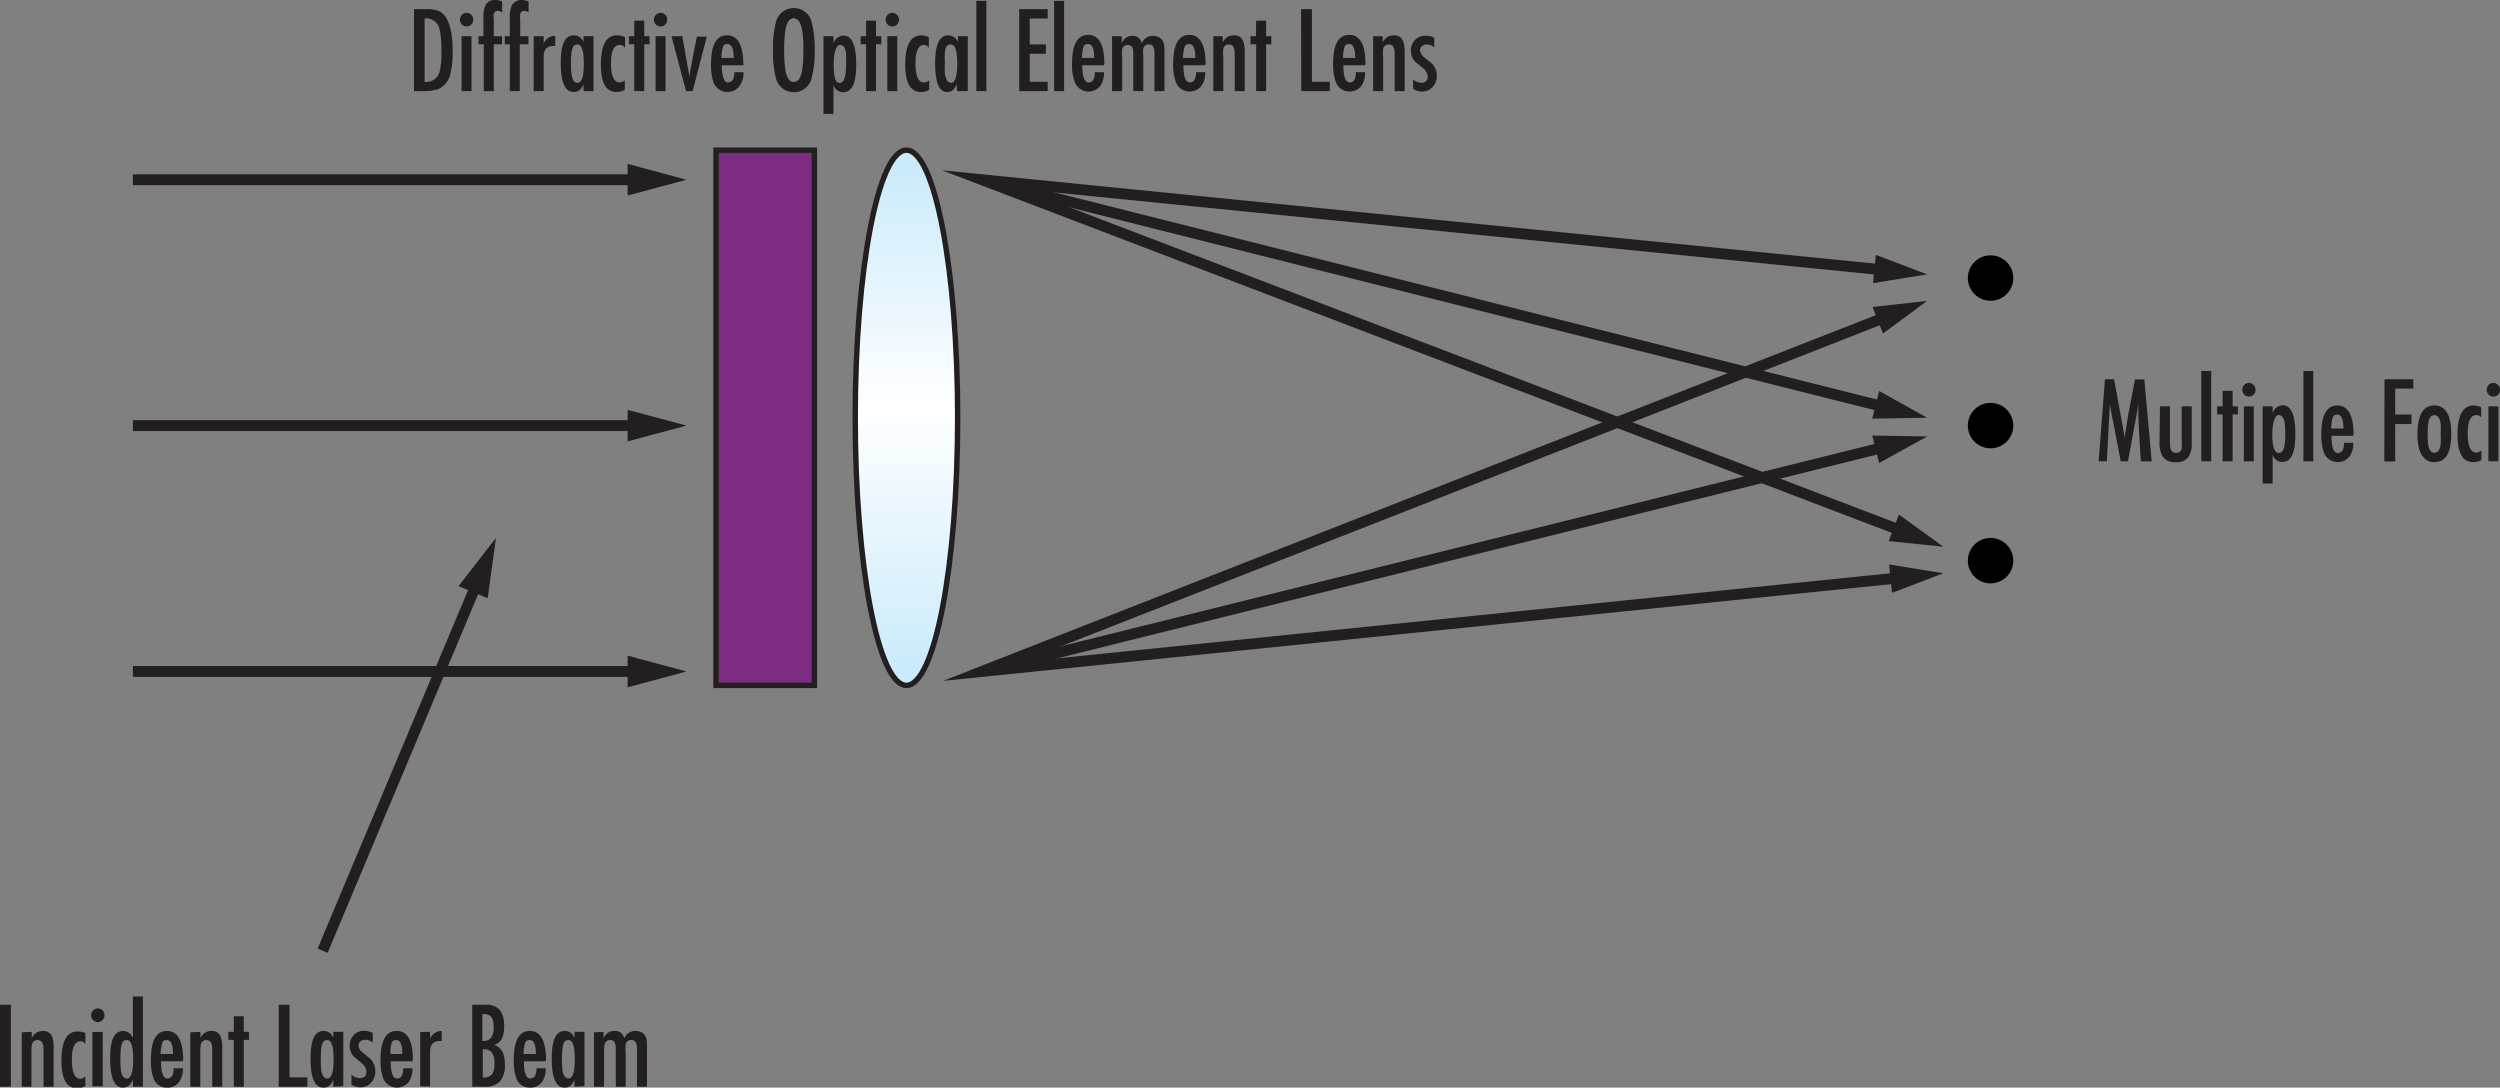 <svg xmlns="http://www.w3.org/2000/svg" xmlns:xlink="http://www.w3.org/1999/xlink" viewBox="0 0 229.91 100.02"><rect x="0" y="0" width="229.91" height="100.02" fill="#808080" stroke="none"/><defs><style>.cls-1{fill:#231f20;}.cls-2{fill:#7e2e82;}.cls-2,.cls-3,.cls-4{stroke:#231f20;}.cls-2,.cls-3{stroke-width:0.5px;}.cls-3{stroke-linejoin:round;fill:url(#linear-gradient);}.cls-4{fill:none;stroke-miterlimit:10;}</style><linearGradient id="linear-gradient" x1="83.36" y1="63.03" x2="83.36" y2="13.81" gradientUnits="userSpaceOnUse"><stop offset="0" stop-color="#c7eafb"/><stop offset="0.52" stop-color="#fff"/><stop offset="1" stop-color="#c7eafb"/></linearGradient></defs><g id="Layer_2" data-name="Layer 2"><g id="Layer_2-2" data-name="Layer 2"><path class="cls-1" d="M38.07.84h1.09A3.12,3.12,0,0,1,40.32,1c.87.37,1.31,1.61,1.31,3.74a8,8,0,0,1-.2,2,2,2,0,0,1-1.16,1.47,5.09,5.09,0,0,1-1.53.17h-.67Zm2.52,3.9a8.14,8.14,0,0,0-.16-2,1.26,1.26,0,0,0-1.38-1.05V7.53a1.26,1.26,0,0,0,1.37-.9A7,7,0,0,0,40.59,4.74Z"/><path class="cls-1" d="M42.92,2.43a.6.6,0,0,1-.44-.18.64.64,0,0,1-.18-.45.61.61,0,0,1,.62-.62.55.55,0,0,1,.42.19.58.58,0,0,1,.18.43.68.68,0,0,1-.17.45A.6.6,0,0,1,42.92,2.43Zm.44.9V8.38h-.91V3.33Z"/><path class="cls-1" d="M44,3.33h.46V1.7A2.82,2.82,0,0,1,44.62.53.93.93,0,0,1,45.56,0a1.63,1.63,0,0,1,.62.14v1A.79.79,0,0,0,45.8,1a.37.37,0,0,0-.39.28,2,2,0,0,0,0,.53V3.33h.76v.74h-.76V8.38h-.92V4.07H44Z"/><path class="cls-1" d="M46.42,3.33h.46V1.7A3,3,0,0,1,47.05.53,1,1,0,0,1,48,0a1.58,1.58,0,0,1,.61.14v1A.79.79,0,0,0,48.23,1a.37.37,0,0,0-.39.28,2,2,0,0,0,0,.53V3.33h.76v.74H47.8V8.38h-.92V4.07h-.46Z"/><path class="cls-1" d="M50,3.33V4a1.12,1.12,0,0,1,1.06-.7v.93h-.15c-.61,0-.91.3-.91,1V8.38h-.92V3.33Z"/><path class="cls-1" d="M53.66,8.38V7.73a1.34,1.34,0,0,1-.33.53.85.85,0,0,1-.58.2c-.79,0-1.18-.89-1.18-2.67s.4-2.54,1.21-2.54a.92.92,0,0,1,.88.64V3.33h.92V8.38Zm-.54-.76q.57,0,.57-1.77c0-1.17-.19-1.76-.57-1.76s-.48.24-.56.73a7.6,7.6,0,0,0-.05,1,7.67,7.67,0,0,0,.05,1C52.64,7.38,52.82,7.62,53.12,7.62Z"/><path class="cls-1" d="M57.48,3.42v1h0A.5.5,0,0,0,57,4.13q-.81,0-.81,1.68c0,1.18.27,1.77.8,1.77a.79.79,0,0,0,.47-.19v.87a1.48,1.48,0,0,1-.75.2c-1,0-1.45-.85-1.45-2.56s.48-2.65,1.46-2.65A1.71,1.71,0,0,1,57.48,3.42Z"/><path class="cls-1" d="M58.33,1.9h.92V3.33h.49v.74h-.49V8.38h-.92V4.07h-.49V3.33h.49Z"/><path class="cls-1" d="M60.76,2.43a.6.6,0,0,1-.44-.18.64.64,0,0,1-.18-.45.61.61,0,0,1,.62-.62.55.55,0,0,1,.42.19.58.58,0,0,1,.18.43.63.63,0,0,1-.17.45A.58.58,0,0,1,60.76,2.43Zm.45.9V8.38h-.92V3.33Z"/><path class="cls-1" d="M61.75,3.33h1l.67,3.82h0l0-.3.37-2,.3-1.48H65L63.7,8.38h-.61Z"/><path class="cls-1" d="M68.38,6h-2c0,1,.19,1.58.57,1.58s.58-.31.58-.94h.85A2.12,2.12,0,0,1,68,7.92a1.38,1.38,0,0,1-2.38-.34,4.93,4.93,0,0,1-.23-1.69q0-2.64,1.47-2.64t1.5,2.64Zm-2-.67h1.09c0-.85-.18-1.28-.56-1.28s-.41.16-.48.49A3.56,3.56,0,0,0,66.35,5.37Z"/><path class="cls-1" d="M73,.74a1.68,1.68,0,0,1,1.67,1.42,9.2,9.2,0,0,1,.25,2.45,9.11,9.11,0,0,1-.25,2.44,1.69,1.69,0,0,1-3.34,0,9.2,9.2,0,0,1-.24-2.44,9.28,9.28,0,0,1,.24-2.45A1.69,1.69,0,0,1,73,.74Zm0,.94c-.35,0-.59.29-.73.86a10,10,0,0,0-.15,2.07,10,10,0,0,0,.15,2.06c.14.58.38.87.73.87s.6-.29.73-.87a10,10,0,0,0,.15-2.06,10,10,0,0,0-.15-2.07C73.58,2,73.33,1.68,73,1.68Z"/><path class="cls-1" d="M76.65,3.33V4a1,1,0,0,1,.91-.73c.79,0,1.18.89,1.18,2.66s-.4,2.55-1.21,2.55a.94.94,0,0,1-.88-.65v2.64h-.92V3.33Zm.54,4.29c.26,0,.43-.19.52-.57a5.51,5.51,0,0,0,.09-1.19,7.89,7.89,0,0,0,0-1c-.08-.49-.26-.73-.56-.73s-.57.59-.57,1.77S76.81,7.62,77.19,7.62Z"/><path class="cls-1" d="M79.65,1.9h.91V3.33h.49v.74h-.49V8.38h-.91V4.07h-.5V3.33h.5Z"/><path class="cls-1" d="M82.07,2.43a.62.62,0,0,1-.44-.18.64.64,0,0,1-.18-.45.6.6,0,0,1,.18-.44.62.62,0,0,1,.44-.18.55.55,0,0,1,.42.19.59.59,0,0,1,.19.43.64.64,0,0,1-.18.45A.58.58,0,0,1,82.07,2.43Zm.45.9V8.38H81.6V3.33Z"/><path class="cls-1" d="M85.42,3.42v1h0A.49.49,0,0,0,85,4.13q-.81,0-.81,1.68c0,1.18.26,1.77.79,1.77a.77.77,0,0,0,.47-.19v.87a1.44,1.44,0,0,1-.74.2c-1,0-1.46-.85-1.46-2.56s.49-2.65,1.47-2.65A1.66,1.66,0,0,1,85.42,3.42Z"/><path class="cls-1" d="M88,8.38V7.73a1.47,1.47,0,0,1-.34.53.83.83,0,0,1-.58.2Q86,8.46,86,5.79c0-1.69.4-2.54,1.2-2.54a.94.94,0,0,1,.89.64V3.33H89V8.38Zm-.55-.76c.39,0,.58-.59.58-1.77s-.19-1.76-.58-1.76-.48.24-.55.73a6.21,6.21,0,0,0,0,1,6.28,6.28,0,0,0,0,1C87,7.38,87.2,7.62,87.49,7.62Z"/><path class="cls-1" d="M90.71.08v8.3h-.92V.08Z"/><path class="cls-1" d="M93.73.84h2.62V1.7H94.7V4.08h1.48v.86H94.7V7.52h1.65v.86H93.73Z"/><path class="cls-1" d="M97.86.08v8.3h-.92V.08Z"/><path class="cls-1" d="M101.53,6h-2c0,1,.19,1.58.58,1.58s.57-.31.57-.94h.85a2.12,2.12,0,0,1-.33,1.24,1.37,1.37,0,0,1-2.37-.34,4.66,4.66,0,0,1-.24-1.69c0-1.76.5-2.64,1.48-2.64s1.49.88,1.49,2.64Zm-2-.67h1.1c0-.85-.19-1.28-.56-1.28s-.41.16-.49.49A4.33,4.33,0,0,0,99.5,5.37Z"/><path class="cls-1" d="M103.16,3.33V4a1,1,0,0,1,1-.7A.81.81,0,0,1,105,4h0a1.05,1.05,0,0,1,1-.7c.73,0,1.09.41,1.09,1.22V8.38h-.92V4.84c0-.5-.16-.75-.49-.75a.49.49,0,0,0-.54.37,3.32,3.32,0,0,0,0,.71V8.38h-.92V5a1.6,1.6,0,0,0-.07-.58.43.43,0,0,0-.45-.28.49.49,0,0,0-.5.38,3.49,3.49,0,0,0,0,.7V8.38h-.93V3.33Z"/><path class="cls-1" d="M110.83,6h-2c0,1,.19,1.58.58,1.58s.58-.31.58-.94h.85a2,2,0,0,1-.34,1.24,1.37,1.37,0,0,1-2.37-.34,4.66,4.66,0,0,1-.24-1.69c0-1.76.5-2.64,1.48-2.64s1.5.88,1.5,2.64Zm-2-.67h1.1c0-.85-.19-1.28-.56-1.28s-.41.16-.49.49A4.33,4.33,0,0,0,108.79,5.37Z"/><path class="cls-1" d="M112.45,3.33v.58a1.07,1.07,0,0,1,1-.66.84.84,0,0,1,.88.54,3.06,3.06,0,0,1,.14,1.12V8.38h-.92V4.89c0-.53-.18-.8-.54-.8a.49.49,0,0,0-.51.41,2.94,2.94,0,0,0,0,.73V8.38h-.92V3.33Z"/><path class="cls-1" d="M115.52,1.9h.92V3.33h.48v.74h-.48V8.38h-.92V4.07H115V3.33h.5Z"/><path class="cls-1" d="M119.65.84h1V7.52h1.64v.86h-2.62Z"/><path class="cls-1" d="M125.54,6h-2c0,1,.19,1.58.58,1.58s.57-.31.57-.94h.85a2.12,2.12,0,0,1-.33,1.24,1.37,1.37,0,0,1-2.37-.34,4.66,4.66,0,0,1-.24-1.69c0-1.76.49-2.64,1.48-2.64s1.49.88,1.49,2.64Zm-2-.67h1.09c0-.85-.18-1.28-.55-1.28s-.41.16-.49.49A3.56,3.56,0,0,0,123.51,5.37Z"/><path class="cls-1" d="M127.16,3.33v.58a1.08,1.08,0,0,1,1-.66.86.86,0,0,1,.88.54,3.3,3.3,0,0,1,.14,1.12V8.38h-.92V4.89c0-.53-.18-.8-.55-.8a.5.5,0,0,0-.51.41,3.56,3.56,0,0,0,0,.73V8.38h-.92V3.33Z"/><path class="cls-1" d="M131.9,3.47v.89a1,1,0,0,0-.68-.27.67.67,0,0,0-.44.15.47.47,0,0,0-.19.39,1,1,0,0,0,.41.66c.45.36.69.56.74.61a1.57,1.57,0,0,1,.4,1.06A1.53,1.53,0,0,1,131.76,8a1.34,1.34,0,0,1-1,.42,1.52,1.52,0,0,1-.8-.24V7.3a1.22,1.22,0,0,0,.76.32A.56.56,0,0,0,131.3,7a1.16,1.16,0,0,0-.44-.74l-.71-.58a1.5,1.5,0,0,1-.4-1,1.41,1.41,0,0,1,.37-1,1.24,1.24,0,0,1,.95-.39A1.51,1.51,0,0,1,131.9,3.47Z"/><path class="cls-1" d="M1,92.4v7.54H0V92.4Z"/><path class="cls-1" d="M2.92,94.89v.58a1.08,1.08,0,0,1,1-.66.86.86,0,0,1,.88.54,3.36,3.36,0,0,1,.13,1.12v3.47H4V96.45c0-.53-.19-.8-.55-.8a.5.5,0,0,0-.51.41,3.56,3.56,0,0,0-.05.73v3.15H2v-5Z"/><path class="cls-1" d="M7.85,95v1h0a.5.5,0,0,0-.43-.24q-.81,0-.81,1.68c0,1.18.26,1.77.79,1.77A.79.79,0,0,0,7.85,99v.87a1.48,1.48,0,0,1-.75.2c-1,0-1.45-.85-1.45-2.56s.49-2.65,1.46-2.65A1.71,1.71,0,0,1,7.85,95Z"/><path class="cls-1" d="M9,94a.56.56,0,0,1-.43-.19.6.6,0,0,1,0-.88A.58.58,0,0,1,9,92.74a.61.61,0,0,1,.61.62.6.6,0,0,1-.18.44A.56.56,0,0,1,9,94Zm.45.9v5H8.5v-5Z"/><path class="cls-1" d="M12.22,99.94v-.65c-.21.49-.51.73-.91.73-.79,0-1.18-.89-1.18-2.67s.4-2.54,1.21-2.54a1,1,0,0,1,.88.64V91.64h.92v8.3Zm-.54-.76q.57,0,.57-1.77c0-1.17-.19-1.76-.57-1.76s-.48.24-.56.73a10.74,10.74,0,0,0,0,2.07C11.2,98.94,11.38,99.18,11.68,99.18Z"/><path class="cls-1" d="M16.81,97.6h-2c0,1.05.2,1.58.58,1.58s.58-.31.58-.94h.85a2.12,2.12,0,0,1-.33,1.24,1.29,1.29,0,0,1-1.11.54,1.27,1.27,0,0,1-1.27-.88,4.69,4.69,0,0,1-.23-1.69q0-2.64,1.47-2.64t1.5,2.64Zm-2-.67h1.1c0-.85-.19-1.28-.56-1.28s-.41.16-.49.49A4.33,4.33,0,0,0,14.77,96.93Z"/><path class="cls-1" d="M18.43,94.89v.58a1.07,1.07,0,0,1,1-.66.84.84,0,0,1,.87.54,3.06,3.06,0,0,1,.14,1.12v3.47h-.92V96.45c0-.53-.18-.8-.54-.8a.5.5,0,0,0-.51.41,3.56,3.56,0,0,0-.05.73v3.15h-.92v-5Z"/><path class="cls-1" d="M21.5,93.46h.92v1.43h.48v.74h-.48v4.31H21.5V95.63H21v-.74h.5Z"/><path class="cls-1" d="M25.63,92.4h1v6.68h1.64v.86H25.63Z"/><path class="cls-1" d="M30.65,99.94v-.65a1.34,1.34,0,0,1-.33.53.85.85,0,0,1-.58.2c-.79,0-1.18-.89-1.18-2.67s.4-2.54,1.21-2.54a.92.92,0,0,1,.88.64v-.56h.92v5Zm-.54-.76q.57,0,.57-1.77c0-1.17-.19-1.76-.57-1.76s-.48.24-.56.73a10.74,10.74,0,0,0,0,2.07C29.63,98.94,29.81,99.18,30.11,99.18Z"/><path class="cls-1" d="M34.28,95v.89a1,1,0,0,0-.69-.27.69.69,0,0,0-.43.14.47.47,0,0,0-.19.4.94.94,0,0,0,.41.66c.44.36.69.56.73.61a1.52,1.52,0,0,1,.4,1.06,1.49,1.49,0,0,1-.38,1.08,1.32,1.32,0,0,1-1,.42,1.55,1.55,0,0,1-.81-.24v-.92a1.27,1.27,0,0,0,.77.32c.41,0,.61-.21.61-.64a1.12,1.12,0,0,0-.44-.74l-.7-.58a1.45,1.45,0,0,1-.4-1,1.37,1.37,0,0,1,.37-1,1.24,1.24,0,0,1,1-.39A1.54,1.54,0,0,1,34.28,95Z"/><path class="cls-1" d="M37.93,97.6h-2c0,1.05.19,1.58.58,1.58s.57-.31.57-.94h.85a2.12,2.12,0,0,1-.33,1.24,1.37,1.37,0,0,1-2.37-.34A4.66,4.66,0,0,1,35,97.45c0-1.76.49-2.64,1.48-2.64s1.49.88,1.49,2.64Zm-2-.67H37c0-.85-.18-1.28-.55-1.28s-.41.16-.49.49A4.33,4.33,0,0,0,35.9,96.93Z"/><path class="cls-1" d="M39.55,94.89v.62a1.14,1.14,0,0,1,1.07-.7v.93h-.16c-.6,0-.91.3-.91,1v3.17h-.91v-5Z"/><path class="cls-1" d="M44.61,99.94H43.43V92.4h1.23a1.57,1.57,0,0,1,1.35.54,2.52,2.52,0,0,1,.35,1.48c0,1-.31,1.5-.93,1.67v0c.69.22,1,.81,1,1.77a2.34,2.34,0,0,1-.41,1.54A1.77,1.77,0,0,1,44.61,99.94Zm.79-5.56c0-.75-.29-1.12-.87-1.12h-.17v2.46a.86.86,0,0,0,.86-.36A2,2,0,0,0,45.4,94.38Zm-1,2.14v2.56a.94.94,0,0,0,.86-.3,1.61,1.61,0,0,0,.21-.94,1.76,1.76,0,0,0-.2-1A.9.9,0,0,0,44.36,96.52Z"/><path class="cls-1" d="M50.18,97.6h-2c0,1.05.2,1.58.58,1.58s.58-.31.58-.94h.85a2.12,2.12,0,0,1-.33,1.24,1.29,1.29,0,0,1-1.11.54,1.27,1.27,0,0,1-1.27-.88,4.69,4.69,0,0,1-.23-1.69q0-2.64,1.47-2.64t1.5,2.64Zm-2-.67h1.1c0-.85-.19-1.28-.56-1.28s-.41.16-.49.49A4.33,4.33,0,0,0,48.14,96.93Z"/><path class="cls-1" d="M52.83,99.94v-.65a1.34,1.34,0,0,1-.33.53.85.85,0,0,1-.58.2c-.79,0-1.18-.89-1.18-2.67s.4-2.54,1.21-2.54a.92.92,0,0,1,.88.64v-.56h.92v5Zm-.54-.76q.57,0,.57-1.77c0-1.17-.19-1.76-.57-1.76s-.48.24-.56.73a10.74,10.74,0,0,0,0,2.07C51.81,98.94,52,99.18,52.29,99.18Z"/><path class="cls-1" d="M55.51,94.89v.62a1,1,0,0,1,1-.7.83.83,0,0,1,.9.7h0a1.05,1.05,0,0,1,1-.7c.72,0,1.09.41,1.09,1.22v3.91h-.92V96.4c0-.5-.17-.75-.5-.75a.49.49,0,0,0-.54.37,3.32,3.32,0,0,0,0,.71v3.21h-.91V96.51a1.87,1.87,0,0,0-.07-.58.43.43,0,0,0-.46-.28.48.48,0,0,0-.49.38,2.72,2.72,0,0,0-.06.7v3.21h-.93v-5Z"/><path class="cls-1" d="M193.58,34.88h.84l1,5.45h0l0-.3.29-1.82.63-3.32h.86l.68,7.54h-1l-.17-2.81-.06-1.4v-1h0l-.19,1.08-.76,4.12h-.67l-1-5.2h0l-.28,5.2H193Z"/><path class="cls-1" d="M198.64,37.37h.92v3.16a3.37,3.37,0,0,0,.05.72.49.49,0,0,0,.52.39.48.48,0,0,0,.51-.36,4.07,4.07,0,0,0,0-.7V37.37h.92v3.41a2.11,2.11,0,0,1-.3,1.25,1.28,1.28,0,0,1-1.13.47,1.35,1.35,0,0,1-1.26-.53,2.67,2.67,0,0,1-.27-1.39Z"/><path class="cls-1" d="M203.35,34.12v8.3h-.91v-8.3Z"/><path class="cls-1" d="M204.4,35.94h.92v1.43h.49v.74h-.49v4.31h-.92V38.11h-.5v-.74h.5Z"/><path class="cls-1" d="M206.82,36.47a.58.58,0,0,1-.43-.18.61.61,0,0,1-.18-.45.6.6,0,0,1,.18-.44.58.58,0,0,1,.43-.18.56.56,0,0,1,.43.19.6.6,0,0,1,.18.43.61.61,0,0,1-.18.45A.57.57,0,0,1,206.82,36.47Zm.45.9v5.05h-.92V37.37Z"/><path class="cls-1" d="M209,37.37V38a1,1,0,0,1,.92-.73c.78,0,1.17.89,1.17,2.66s-.4,2.55-1.2,2.55a.94.94,0,0,1-.89-.65v2.64h-.92V37.37Zm.55,4.29c.25,0,.43-.19.52-.57a5.45,5.45,0,0,0,.09-1.19,7.89,7.89,0,0,0-.05-1c-.08-.48-.27-.73-.56-.73s-.58.59-.58,1.77S209.19,41.66,209.58,41.66Z"/><path class="cls-1" d="M212.74,34.12v8.3h-.91v-8.3Z"/><path class="cls-1" d="M216.42,40.08h-2c0,1.06.19,1.58.57,1.58s.58-.31.58-.94h.85a2.09,2.09,0,0,1-.33,1.24,1.38,1.38,0,0,1-2.38-.34,4.89,4.89,0,0,1-.23-1.69q0-2.64,1.47-2.64t1.5,2.64Zm-2-.67h1.09c0-.85-.19-1.28-.56-1.28s-.41.17-.48.49A3.61,3.61,0,0,0,214.39,39.41Z"/><path class="cls-1" d="M219.29,34.88h2.65v.86h-1.67v2.38h1.5V39h-1.5v3.44h-1Z"/><path class="cls-1" d="M223.87,42.5c-1,0-1.55-.86-1.55-2.59s.52-2.62,1.55-2.62,1.56.88,1.56,2.62S224.91,42.5,223.87,42.5Zm0-.86c.3,0,.5-.24.58-.73a6.9,6.9,0,0,0,0-1,7.42,7.42,0,0,0,0-1c-.08-.48-.28-.73-.58-.73s-.48.25-.56.73a6.29,6.29,0,0,0-.05,1,5.87,5.87,0,0,0,.05,1C223.39,41.4,223.58,41.64,223.87,41.64Z"/><path class="cls-1" d="M228.18,37.46v.95h0a.47.47,0,0,0-.43-.24q-.81,0-.81,1.68c0,1.18.27,1.77.79,1.77a.77.77,0,0,0,.47-.19v.87a1.35,1.35,0,0,1-.74.2c-1,0-1.46-.85-1.46-2.56s.49-2.65,1.47-2.65A1.63,1.63,0,0,1,228.18,37.46Z"/><path class="cls-1" d="M229.31,36.47a.6.6,0,0,1-.44-.18.61.61,0,0,1-.18-.45.61.61,0,0,1,.62-.62.55.55,0,0,1,.42.19.6.6,0,0,1,.18.43.64.64,0,0,1-.17.45A.58.58,0,0,1,229.31,36.47Zm.45.9v5.05h-.92V37.37Z"/><rect class="cls-2" x="65.85" y="13.81" width="9.04" height="49.22"/><circle cx="183.06" cy="51.56" r="2.09"/><circle cx="183.06" cy="39.14" r="2.09"/><circle cx="183.06" cy="25.57" r="2.09"/><ellipse class="cls-3" cx="83.36" cy="38.42" rx="4.71" ry="24.61"/><line class="cls-4" x1="12.22" y1="39.14" x2="58.71" y2="39.14"/><polygon class="cls-1" points="57.72 40.59 63.13 39.14 57.72 37.69 57.72 40.59"/><line class="cls-4" x1="12.22" y1="16.53" x2="58.71" y2="16.53"/><polygon class="cls-1" points="57.72 17.98 63.13 16.53 57.72 15.07 57.72 17.98"/><line class="cls-4" x1="12.22" y1="61.75" x2="58.71" y2="61.75"/><polygon class="cls-1" points="57.72 63.21 63.13 61.75 57.72 60.3 57.72 63.21"/><line class="cls-4" x1="29.67" y1="87.43" x2="43.89" y2="53.55"/><polygon class="cls-1" points="44.85 55.02 45.61 49.47 42.17 53.9 44.85 55.02"/><polyline class="cls-4" points="174.75 53.13 90.31 61.75 173.52 29.12"/><polygon class="cls-1" points="173.73 51.91 178.72 52.72 174 54.52 173.73 51.91"/><polygon class="cls-1" points="173.17 30.67 177.23 27.67 172.21 28.23 173.17 30.67"/><polyline class="cls-4" points="173.26 24.83 90.31 16.53 174.99 48.86"/><polygon class="cls-1" points="172.51 23.44 177.23 25.23 172.25 26.04 172.51 23.44"/><polygon class="cls-1" points="173.69 49.76 178.72 50.28 174.63 47.32 173.69 49.76"/><line class="cls-4" x1="173.37" y1="37.45" x2="90.31" y2="16.53"/><polygon class="cls-1" points="172.82 35.96 177.23 38.42 172.18 38.5 172.82 35.96"/><line class="cls-4" x1="173.36" y1="41.1" x2="90.31" y2="61.75"/><polygon class="cls-1" points="172.18 40.05 177.23 40.14 172.81 42.58 172.18 40.05"/></g></g></svg>